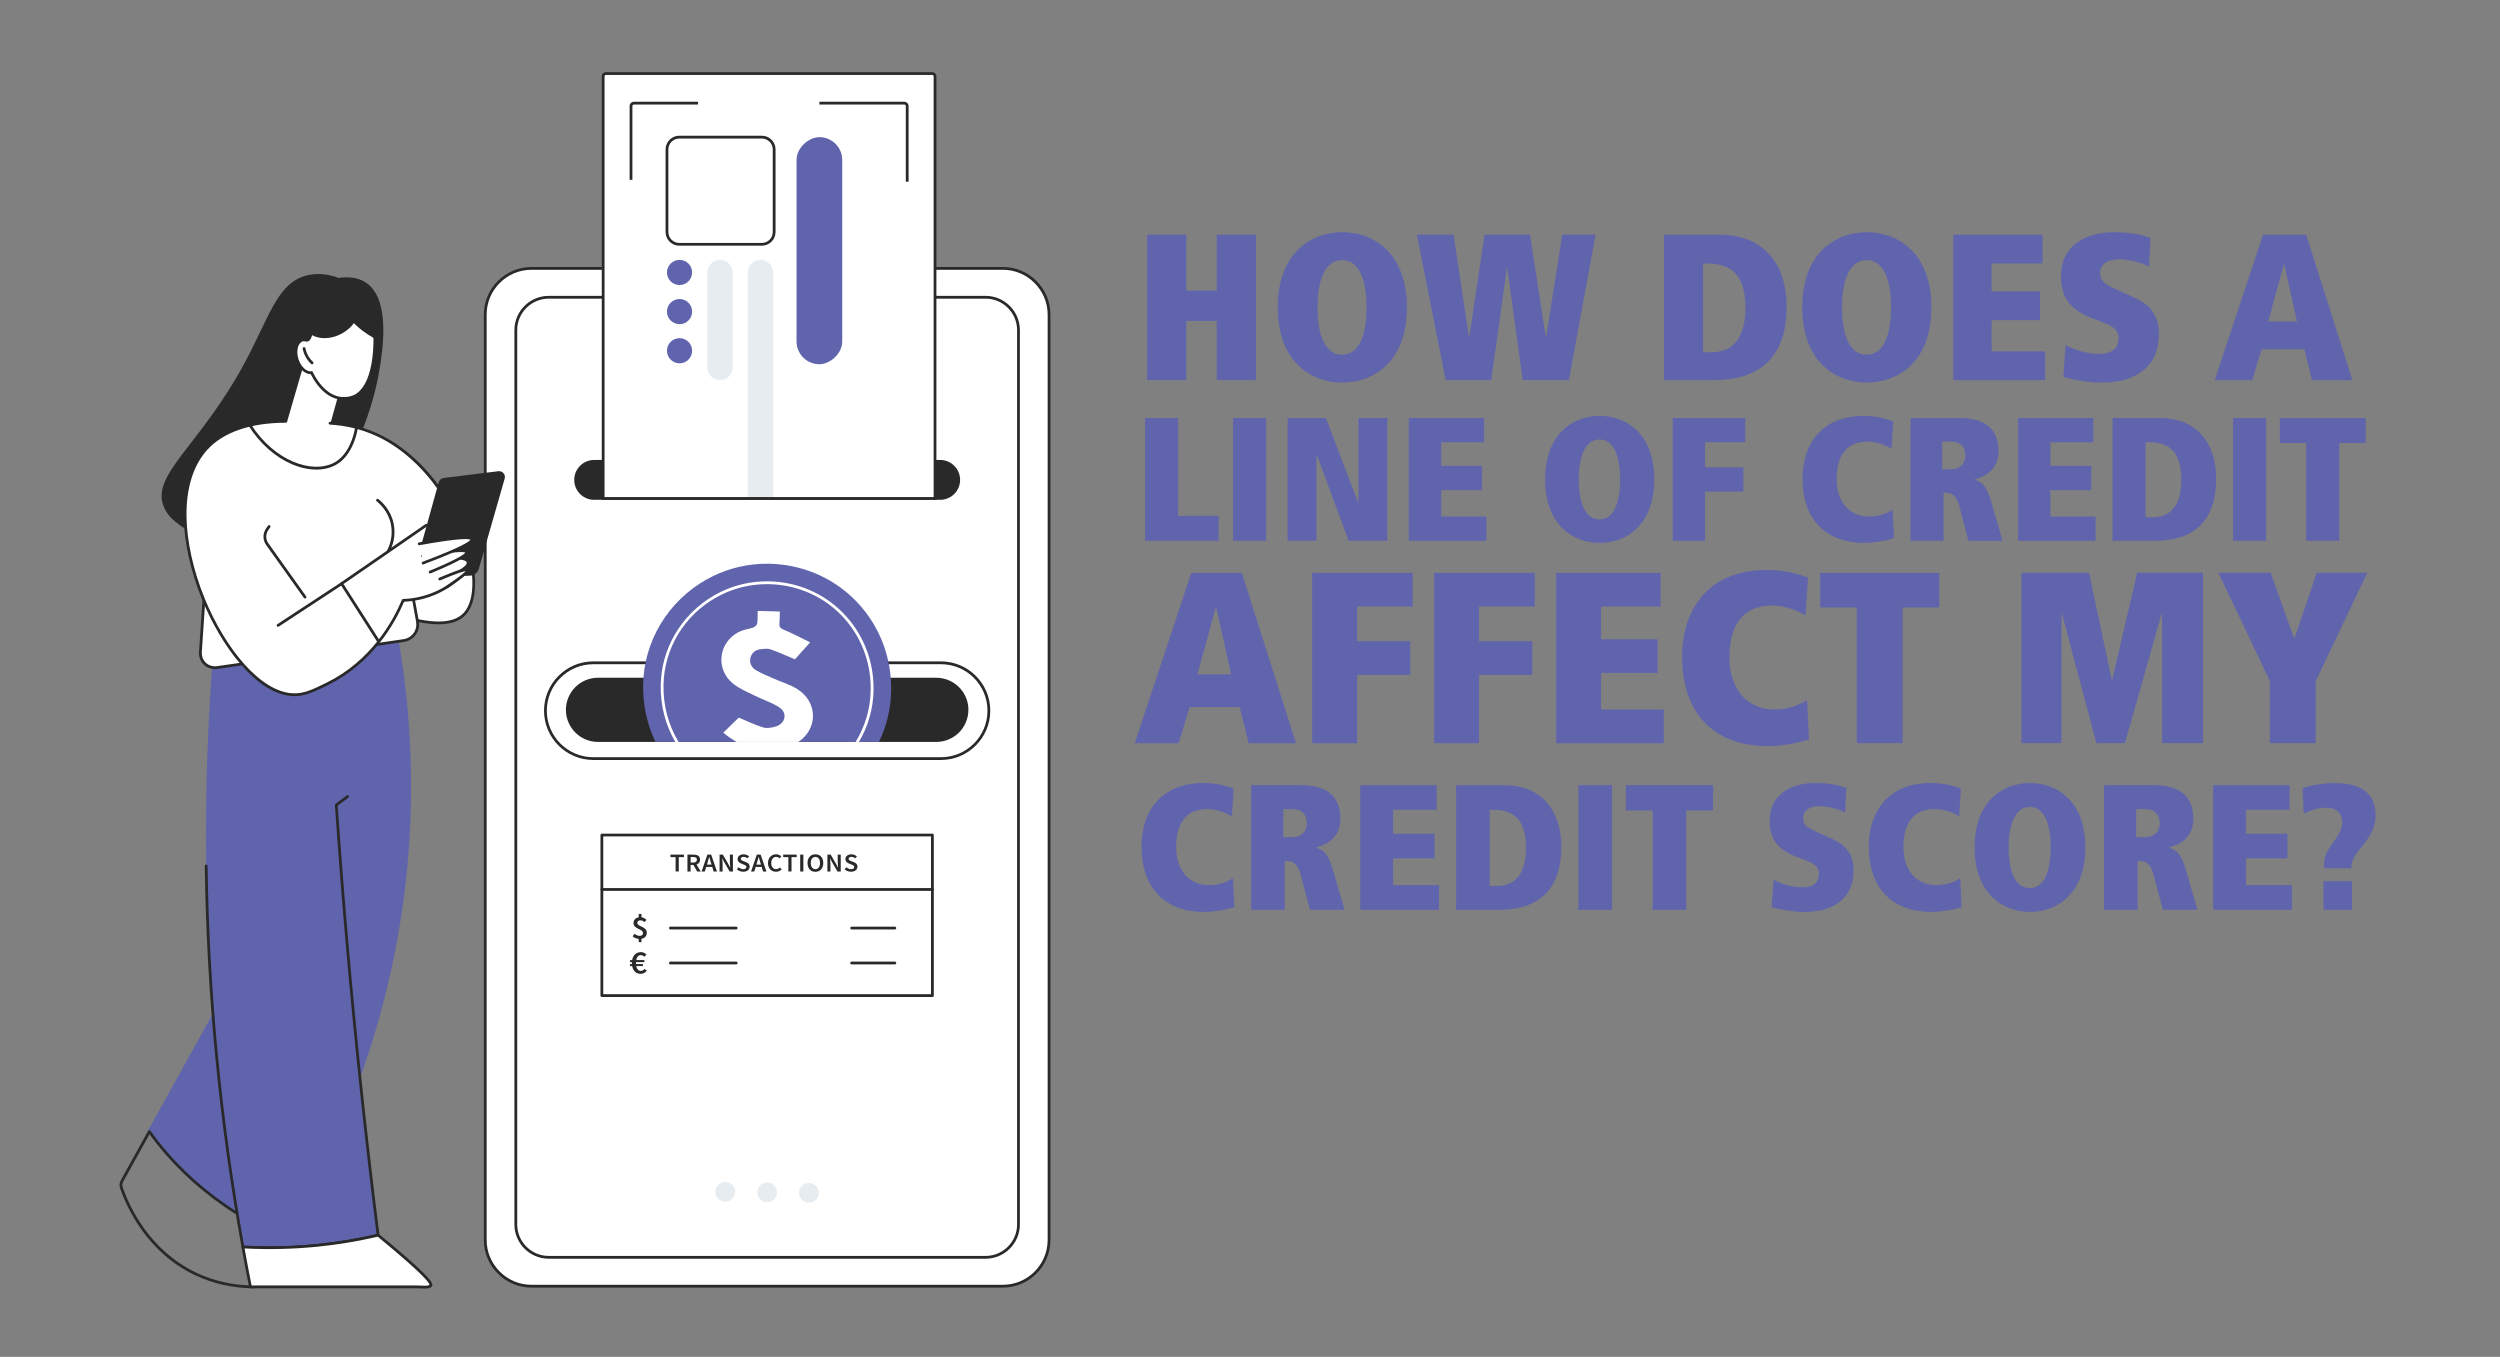 <svg id="LOC-Credit" xmlns="http://www.w3.org/2000/svg" width="737" height="400" viewBox="0 0 737 400"><rect x="0" y="0" width="737" height="400" fill="#808080" stroke="none"/><path d="m358.69,94.61h-8.97v17.44h-11.55v-42.87h11.55v16.46h8.97v-16.46h11.55v42.87h-11.55v-17.44Z" style="fill:#6064ad; stroke-width:0px;"></path><path d="m395.72,68.45c9.34,0,19.04,6.26,19.04,22.17s-9.7,22.17-19.04,22.17-19.04-6.26-19.04-22.17,9.7-22.17,19.04-22.17Zm-.12,36.11h.06c4.85,0,7.19-5.47,7.19-13.94s-2.33-13.94-7.19-13.94-7.25,5.59-7.25,13.94,2.33,13.94,7.19,13.94Z" style="fill:#6064ad; stroke-width:0px;"></path><path d="m444.35,79.01h-.12l-4.61,33.04h-13.45l-8.48-42.87h10.81l4.54,30.09h.12l4.48-30.09h13.39l4.67,30.09h.12l4.73-30.09h9.83l-7.86,42.87h-13.63l-4.54-33.04Z" style="fill:#6064ad; stroke-width:0px;"></path><path d="m490.53,69.19h16.52c12.59,0,19.65,8.41,19.65,21.19,0,14.86-7.86,21.68-21.43,21.68h-14.74v-42.87Zm11.55,34.64h2.52c6.63,0,9.95-4.73,9.95-13.02,0-10.99-5.28-13.14-11.55-13.14h-.92v26.16Z" style="fill:#6064ad; stroke-width:0px;"></path><path d="m550.34,68.45c9.34,0,19.04,6.26,19.04,22.17s-9.7,22.17-19.04,22.17-19.04-6.26-19.04-22.17,9.7-22.17,19.04-22.17Zm-.12,36.11h.06c4.85,0,7.19-5.47,7.19-13.94s-2.33-13.94-7.19-13.94-7.25,5.59-7.25,13.94,2.33,13.94,7.19,13.94Z" style="fill:#6064ad; stroke-width:0px;"></path><path d="m575.83,69.19h26.29v8.48h-14.99v8.23h14.25v8.48h-14.25v9.21h15.78v8.48h-27.08v-42.87Z" style="fill:#6064ad; stroke-width:0px;"></path><path d="m608.93,101.74c1.41.8,5.59,2.58,9.7,2.58,4.36,0,5.9-1.9,5.9-4.61s-1.9-3.62-5.22-4.91l-2.52-.98c-7.06-2.76-9.21-6.57-9.21-12.65,0-8.11,6.51-12.71,15.6-12.71,3.25,0,7.31.31,10.81,1.72l-.49,8.41c-2.03-1.04-5.53-2.15-8.84-2.15s-5.53,1.41-5.53,4.05c0,2.21,1.11,3.19,4.91,4.91l5.16,2.33c3.87,1.78,7.25,4.48,7.25,10.87,0,9.4-6.76,14.19-16.77,14.19-5.16,0-9.27-1.11-11.42-1.66l.68-9.4Z" style="fill:#6064ad; stroke-width:0px;"></path><path d="m679.3,102.97h-12.59l-2.76,9.09h-11.05l14.25-42.87h12.71l13.63,42.87h-11.91l-2.27-9.09Zm-5.9-25.06h-.12l-4.61,16.83h8.47l-3.75-16.83Z" style="fill:#6064ad; stroke-width:0px;"></path><path d="m337.57,123.23h9.75v28.84h11.93v7.36h-21.68v-36.2Z" style="fill:#6064ad; stroke-width:0px;"></path><path d="m363.5,123.23h9.75v36.2h-9.75v-36.2Z" style="fill:#6064ad; stroke-width:0px;"></path><path d="m388.3,134.33h-.21v25.1h-8.51v-36.2h11.31l9.49,24.95h.1v-24.95h8.5v36.2h-11.41l-9.28-25.1Z" style="fill:#6064ad; stroke-width:0px;"></path><path d="m415.32,123.23h22.2v7.16h-12.66v6.95h12.03v7.16h-12.03v7.78h13.33v7.16h-22.87v-36.2Z" style="fill:#6064ad; stroke-width:0px;"></path><path d="m471.59,122.61c7.88,0,16.08,5.29,16.08,18.72s-8.19,18.72-16.08,18.72-16.08-5.29-16.08-18.72,8.19-18.72,16.08-18.72Zm-.1,30.5h.05c4.1,0,6.07-4.62,6.07-11.77s-1.97-11.77-6.07-11.77-6.12,4.72-6.12,11.77,1.97,11.77,6.07,11.77Z" style="fill:#6064ad; stroke-width:0px;"></path><path d="m493.11,123.23h21.37v7.16h-11.83v7.37h11.31v7.16h-11.31v14.52h-9.54v-36.2Z" style="fill:#6064ad; stroke-width:0px;"></path><path d="m558.36,158.65c-3.06.93-6.17,1.4-8.92,1.4-10.53,0-18.05-6.28-18.05-18.98,0-10.68,6.12-18.46,18-18.46,4.72,0,7.88,1.3,8.76,1.66l-.52,7.99c-1.14-.67-3.99-2.07-7.05-2.07-6.22,0-9.13,4.05-9.13,11.1,0,6.22,3.42,11,9.54,11,3.47,0,6.02-1.4,6.95-2.02l.41,8.4Z" style="fill:#6064ad; stroke-width:0px;"></path><path d="m577.6,149.16c-.93-3.48-2.54-3.89-4.1-3.89h-.52v14.16h-9.75v-36.2h14.47c7.31,0,11.46,3.06,11.46,9.75,0,5.34-3.79,7.52-6.95,8.3v.16c2.07.67,3.42,1.66,4.88,6.69l3.27,11.31h-10.06l-2.7-10.27Zm-2.18-10.84c2.07,0,3.99-1.56,3.99-3.89,0-2.49-1.3-4.25-4.15-4.25h-2.7v8.14h2.85Z" style="fill:#6064ad; stroke-width:0px;"></path><path d="m594.92,123.23h22.2v7.16h-12.66v6.95h12.03v7.16h-12.03v7.78h13.33v7.16h-22.87v-36.2Z" style="fill:#6064ad; stroke-width:0px;"></path><path d="m622.77,123.23h13.95c10.63,0,16.6,7.11,16.6,17.89,0,12.55-6.64,18.31-18.1,18.31h-12.45v-36.2Zm9.75,29.25h2.13c5.6,0,8.4-3.99,8.4-11,0-9.28-4.46-11.1-9.75-11.1h-.78v22.09Z" style="fill:#6064ad; stroke-width:0px;"></path><path d="m658.3,123.23h9.75v36.2h-9.75v-36.2Z" style="fill:#6064ad; stroke-width:0px;"></path><path d="m679.87,130.59h-7.78v-7.36h25.31v7.36h-7.78v28.84h-9.75v-28.84Z" style="fill:#6064ad; stroke-width:0px;"></path><path d="m365.45,208.44h-14.75l-3.24,10.65h-12.95l16.69-50.21h14.89l15.97,50.21h-13.95l-2.66-10.65Zm-6.91-29.35h-.14l-5.4,19.71h9.93l-4.39-19.71Z" style="fill:#6064ad; stroke-width:0px;"></path><path d="m386.82,168.88h29.64v9.93h-16.4v10.21h15.68v9.93h-15.68v20.14h-13.24v-50.21Z" style="fill:#6064ad; stroke-width:0px;"></path><path d="m422.79,168.88h29.64v9.93h-16.4v10.21h15.68v9.93h-15.68v20.14h-13.24v-50.21Z" style="fill:#6064ad; stroke-width:0px;"></path><path d="m458.75,168.88h30.79v9.93h-17.55v9.64h16.69v9.93h-16.69v10.79h18.49v9.93h-31.72v-50.21Z" style="fill:#6064ad; stroke-width:0px;"></path><path d="m533.28,218.01c-4.24,1.29-8.56,1.94-12.37,1.94-14.6,0-25.03-8.7-25.03-26.33,0-14.82,8.49-25.61,24.96-25.61,6.55,0,10.93,1.8,12.16,2.3l-.72,11.08c-1.58-.94-5.54-2.88-9.78-2.88-8.63,0-12.66,5.61-12.66,15.39,0,8.63,4.75,15.25,13.24,15.25,4.82,0,8.34-1.94,9.64-2.8l.58,11.65Z" style="fill:#6064ad; stroke-width:0px;"></path><path d="m547.38,179.09h-10.79v-10.21h35.1v10.21h-10.79v39.99h-13.52v-39.99Z" style="fill:#6064ad; stroke-width:0px;"></path><path d="m607.88,180.96h-.14v38.12h-11.8v-50.21h19.92l6.69,31.51h.14l7.34-31.51h19.42v50.21h-12.08v-38.12h-.14l-10.79,38.12h-8.42l-10.14-38.12Z" style="fill:#6064ad; stroke-width:0px;"></path><path d="m669.17,200.81l-15.18-31.94h15.39l6.91,19.28h.14l6.54-19.28h14.89l-15.18,31.94v18.27h-13.52v-18.27Z" style="fill:#6064ad; stroke-width:0px;"></path><path d="m363.89,267.42c-3.11.95-6.26,1.42-9.05,1.42-10.69,0-18.32-6.37-18.32-19.27,0-10.84,6.21-18.74,18.27-18.74,4.79,0,8,1.32,8.9,1.68l-.53,8.11c-1.16-.68-4.05-2.11-7.16-2.11-6.32,0-9.27,4.11-9.27,11.27,0,6.32,3.47,11.16,9.69,11.16,3.53,0,6.11-1.42,7.05-2.05l.42,8.53Z" style="fill:#6064ad; stroke-width:0px;"></path><path d="m383.42,257.79c-.95-3.53-2.58-3.95-4.16-3.95h-.53v14.37h-9.9v-36.75h14.69c7.42,0,11.63,3.11,11.63,9.9,0,5.42-3.84,7.63-7.05,8.42v.16c2.11.68,3.47,1.68,4.95,6.79l3.32,11.48h-10.21l-2.74-10.42Zm-2.21-11c2.11,0,4.05-1.58,4.05-3.95,0-2.53-1.32-4.32-4.21-4.32h-2.74v8.26h2.9Z" style="fill:#6064ad; stroke-width:0px;"></path><path d="m401,231.47h22.53v7.26h-12.84v7.05h12.21v7.26h-12.21v7.9h13.53v7.26h-23.22v-36.75Z" style="fill:#6064ad; stroke-width:0px;"></path><path d="m429.26,231.47h14.16c10.79,0,16.85,7.21,16.85,18.16,0,12.74-6.74,18.58-18.37,18.58h-12.63v-36.75Zm9.9,29.69h2.16c5.69,0,8.53-4.05,8.53-11.16,0-9.42-4.53-11.27-9.9-11.27h-.79v22.43Z" style="fill:#6064ad; stroke-width:0px;"></path><path d="m465.32,231.47h9.9v36.75h-9.9v-36.75Z" style="fill:#6064ad; stroke-width:0px;"></path><path d="m487.21,238.94h-7.9v-7.48h25.69v7.48h-7.9v29.27h-9.9v-29.27Z" style="fill:#6064ad; stroke-width:0px;"></path><path d="m522.85,259.37c1.21.68,4.79,2.21,8.32,2.21,3.74,0,5.05-1.63,5.05-3.95s-1.63-3.11-4.47-4.21l-2.16-.84c-6.05-2.37-7.9-5.63-7.9-10.84,0-6.95,5.58-10.9,13.37-10.9,2.79,0,6.26.26,9.27,1.47l-.42,7.21c-1.74-.9-4.74-1.84-7.58-1.84s-4.74,1.21-4.74,3.47c0,1.9.95,2.74,4.21,4.21l4.42,2c3.32,1.53,6.21,3.84,6.21,9.32,0,8.05-5.79,12.16-14.37,12.16-4.42,0-7.95-.95-9.79-1.42l.58-8.05Z" style="fill:#6064ad; stroke-width:0px;"></path><path d="m578.28,267.42c-3.11.95-6.26,1.42-9.05,1.42-10.69,0-18.32-6.37-18.32-19.27,0-10.84,6.21-18.74,18.27-18.74,4.79,0,8,1.32,8.9,1.68l-.53,8.11c-1.16-.68-4.05-2.11-7.16-2.11-6.32,0-9.26,4.11-9.26,11.27,0,6.32,3.47,11.16,9.69,11.16,3.53,0,6.11-1.42,7.05-2.05l.42,8.53Z" style="fill:#6064ad; stroke-width:0px;"></path><path d="m598.43,230.84c8,0,16.32,5.37,16.32,19s-8.32,19-16.32,19-16.32-5.37-16.32-19,8.32-19,16.32-19Zm-.11,30.95h.05c4.16,0,6.16-4.68,6.16-11.95s-2-11.95-6.16-11.95-6.21,4.79-6.21,11.95,2,11.95,6.16,11.95Z" style="fill:#6064ad; stroke-width:0px;"></path><path d="m634.86,257.79c-.95-3.53-2.58-3.95-4.16-3.95h-.53v14.37h-9.9v-36.75h14.69c7.42,0,11.63,3.11,11.63,9.9,0,5.42-3.84,7.63-7.05,8.42v.16c2.11.68,3.47,1.68,4.95,6.79l3.32,11.48h-10.21l-2.74-10.42Zm-2.21-11c2.11,0,4.05-1.58,4.05-3.95,0-2.53-1.32-4.32-4.21-4.32h-2.74v8.26h2.9Z" style="fill:#6064ad; stroke-width:0px;"></path><path d="m652.44,231.47h22.53v7.26h-12.84v7.05h12.21v7.26h-12.21v7.9h13.53v7.26h-23.22v-36.75Z" style="fill:#6064ad; stroke-width:0px;"></path><path d="m685.12,255.95v-1c0-5.53,5.32-7.69,5.32-12.58,0-2.79-1.84-4.26-4.53-4.26-3.05,0-5.26,1.05-6.79,1.74l-.32-7.47c1.63-.79,6.05-1.53,9.53-1.53,6.79,0,12,2.32,12,9.53s-7.11,10.69-7.11,14.79v.79h-8.11Zm-.16,3.84h8.42v8.42h-8.42v-8.42Z" style="fill:#6064ad; stroke-width:0px;"></path><rect x="143.05" y="79.12" width="166.21" height="300.06" rx="13.63" ry="13.63" style="fill:#fff; stroke-width:0px;"></rect><path d="m295.63,379.59h-138.95c-7.74,0-14.04-6.3-14.04-14.04V92.75c0-7.74,6.3-14.04,14.04-14.04h138.95c7.74,0,14.04,6.3,14.04,14.04v272.79c0,7.74-6.3,14.04-14.04,14.04ZM156.68,79.53c-7.29,0-13.22,5.93-13.22,13.22v272.79c0,7.29,5.93,13.22,13.22,13.22h138.95c7.29,0,13.22-5.93,13.22-13.22V92.75c0-7.29-5.93-13.22-13.22-13.22h-138.95Z" style="fill:#292929; stroke-width:0px;"></path><path d="m290.55,371.07h-128.79c-5.57,0-10.11-4.53-10.11-10.11V97.33c0-5.57,4.53-10.11,10.11-10.11h128.79c5.57,0,10.11,4.53,10.11,10.11v263.63c0,5.57-4.53,10.11-10.11,10.11ZM161.76,88.04c-5.12,0-9.29,4.17-9.29,9.29v263.63c0,5.12,4.17,9.29,9.29,9.29h128.79c5.12,0,9.29-4.17,9.29-9.29V97.33c0-5.12-4.17-9.29-9.29-9.29h-128.79Z" style="fill:#292929; stroke-width:0px;"></path><rect x="205.57" y="97.35" width="37.3" height=".82" style="fill:#292929; stroke-width:0px;"></rect><path d="m277.16,146.94h-102c-3.02,0-5.47-2.45-5.47-5.47h0c0-3.02,2.45-5.47,5.47-5.47h102c3.02,0,5.47,2.45,5.47,5.47h0c0,3.02-2.45,5.47-5.47,5.47Z" style="fill:#292929; stroke-width:0px;"></path><path d="m277.16,147.35h-102c-3.24,0-5.88-2.64-5.88-5.88s2.64-5.88,5.88-5.88h102c3.24,0,5.88,2.64,5.88,5.88s-2.64,5.88-5.88,5.88Zm-102-10.93c-2.79,0-5.06,2.27-5.06,5.06s2.27,5.06,5.06,5.06h102c2.79,0,5.06-2.27,5.06-5.06s-2.27-5.06-5.06-5.06h-102Z" style="fill:#292929; stroke-width:0px;"></path><path d="m275.65,146.94h-97.84V22.49c0-.44.36-.79.79-.79h96.24c.44,0,.8.36.8.79v124.44Z" style="fill:#fff; stroke-width:0px;"></path><path d="m267.85,53.58h-.82v-22.31c0-.25-.2-.45-.45-.45h-25.02v-.82h25.02c.7,0,1.27.57,1.27,1.27v22.31Z" style="fill:#292929; stroke-width:0px;"></path><path d="m186.43,53.02h-.82v-21.75c0-.7.57-1.27,1.27-1.27h18.91v.82h-18.91c-.25,0-.45.2-.45.45v21.75Z" style="fill:#292929; stroke-width:0px;"></path><rect x="196.62" y="40.43" width="31.59" height="31.59" rx="3.63" ry="3.63" transform="translate(268.65 -156.19) rotate(90)" style="fill:#fff; stroke-width:0px;"></rect><path d="m224.59,72.43h-24.34c-2.23,0-4.04-1.81-4.04-4.04v-24.34c0-2.23,1.81-4.04,4.04-4.04h24.34c2.23,0,4.04,1.81,4.04,4.04v24.34c0,2.23-1.81,4.04-4.04,4.04Zm-24.34-31.59c-1.78,0-3.22,1.44-3.22,3.22v24.34c0,1.78,1.44,3.22,3.22,3.22h24.34c1.78,0,3.22-1.44,3.22-3.22v-24.34c0-1.78-1.44-3.22-3.22-3.22h-24.34Z" style="fill:#292929; stroke-width:0px;"></path><rect x="208.08" y="67.17" width="66.95" height="13.47" rx="6.73" ry="6.73" transform="translate(315.46 -167.65) rotate(90)" style="fill:#6064ad; stroke-width:0px;"></rect><path d="m227.95,146.94h-7.52v-66.57c0-2.08,1.68-3.76,3.76-3.76,1.04,0,1.98.42,2.66,1.1.68.68,1.1,1.62,1.1,2.66v66.57Z" style="fill:#e7ecf1; stroke-width:0px;"></path><path d="m208.5,108.3v-27.93c0-2.08,1.68-3.76,3.76-3.76h0c2.08,0,3.76,1.68,3.76,3.76v27.93c0,2.08-1.68,3.76-3.76,3.76h0c-2.08,0-3.76-1.68-3.76-3.76Z" style="fill:#e7ecf1; stroke-width:0px;"></path><circle cx="200.33" cy="80.32" r="3.71" style="fill:#6064ad; stroke-width:0px;"></circle><circle cx="200.33" cy="91.86" r="3.71" style="fill:#6064ad; stroke-width:0px;"></circle><circle cx="200.33" cy="103.4" r="3.71" style="fill:#6064ad; stroke-width:0px;"></circle><path d="m276.06,147.35h-98.66V22.49c0-.66.54-1.2,1.2-1.2h96.24c.67,0,1.21.54,1.21,1.2v124.85Zm-97.84-.82h97.02V22.49c0-.21-.17-.39-.39-.39h-96.24c-.21,0-.39.18-.39.39v124.03Z" style="fill:#292929; stroke-width:0px;"></path><path d="m199.17,252.68h-1.52v-.74h3.97v.74h-1.52v4.23h-.93v-4.23Z" style="fill:#292929; stroke-width:0px;"></path><path d="m202.66,251.94h1.77c1.09,0,1.94.37,1.94,1.48s-.84,1.56-1.94,1.56h-.84v1.95h-.93v-4.98Zm1.68,2.33c.72,0,1.11-.28,1.11-.85s-.39-.77-1.11-.77h-.74v1.62h.74Zm-.08.47l.68-.53,1.64,2.71h-1.05l-1.27-2.18Z" style="fill:#292929; stroke-width:0px;"></path><path d="m208.56,251.94h1.09l1.71,4.98h-.99l-.8-2.65c-.17-.53-.32-1.09-.48-1.64h-.03c-.14.55-.3,1.11-.47,1.64l-.81,2.65h-.95l1.71-4.98Zm-.7,2.94h2.48v.69h-2.48v-.69Z" style="fill:#292929; stroke-width:0px;"></path><path d="m212.13,251.94h.96l1.63,2.8.54,1.06h.03c-.04-.51-.12-1.14-.12-1.7v-2.16h.89v4.98h-.96l-1.63-2.8-.54-1.06h-.03c.05.53.12,1.13.12,1.68v2.18h-.89v-4.98Z" style="fill:#292929; stroke-width:0px;"></path><path d="m217.21,256.28l.54-.61c.38.34.88.57,1.37.57.59,0,.92-.25.92-.64,0-.41-.34-.54-.82-.73l-.72-.3c-.52-.2-1.06-.59-1.06-1.32,0-.79.74-1.4,1.77-1.4.61,0,1.21.24,1.62.63l-.48.56c-.33-.27-.69-.43-1.14-.43-.5,0-.82.22-.82.58,0,.39.4.54.84.7l.71.28c.63.25,1.06.62,1.06,1.34,0,.81-.71,1.48-1.89,1.48-.71,0-1.4-.26-1.89-.73Z" style="fill:#292929; stroke-width:0px;"></path><path d="m223.14,251.94h1.09l1.71,4.98h-.99l-.8-2.65c-.17-.53-.32-1.09-.48-1.64h-.03c-.14.55-.3,1.11-.47,1.64l-.81,2.65h-.95l1.71-4.98Zm-.7,2.94h2.48v.69h-2.48v-.69Z" style="fill:#292929; stroke-width:0px;"></path><path d="m226.4,254.44c0-1.63,1.08-2.6,2.41-2.6.66,0,1.18.3,1.52.63l-.5.57c-.27-.26-.59-.43-1-.43-.86,0-1.47.68-1.47,1.8s.57,1.82,1.45,1.82c.47,0,.83-.2,1.12-.51l.5.55c-.43.47-.97.72-1.66.72-1.32,0-2.37-.92-2.37-2.56Z" style="fill:#292929; stroke-width:0px;"></path><path d="m232.41,252.68h-1.52v-.74h3.97v.74h-1.52v4.23h-.93v-4.23Z" style="fill:#292929; stroke-width:0px;"></path><path d="m235.9,251.94h.93v4.98h-.93v-4.98Z" style="fill:#292929; stroke-width:0px;"></path><path d="m238.06,254.41c0-1.61.95-2.56,2.32-2.56s2.32.95,2.32,2.56-.95,2.6-2.32,2.6-2.32-.99-2.32-2.6Zm3.68,0c0-1.12-.53-1.79-1.36-1.79s-1.36.68-1.36,1.79.53,1.83,1.36,1.83,1.36-.72,1.36-1.83Z" style="fill:#292929; stroke-width:0px;"></path><path d="m243.92,251.94h.96l1.63,2.8.54,1.06h.03c-.05-.51-.12-1.14-.12-1.7v-2.16h.89v4.98h-.96l-1.63-2.8-.54-1.06h-.03c.05.53.12,1.13.12,1.68v2.18h-.89v-4.98Z" style="fill:#292929; stroke-width:0px;"></path><path d="m248.99,256.28l.54-.61c.38.34.88.57,1.37.57.59,0,.92-.25.92-.64,0-.41-.34-.54-.82-.73l-.72-.3c-.52-.2-1.06-.59-1.06-1.32,0-.79.74-1.4,1.77-1.4.61,0,1.21.24,1.62.63l-.48.56c-.33-.27-.69-.43-1.14-.43-.5,0-.82.22-.82.58,0,.39.4.54.84.7l.71.28c.63.25,1.06.62,1.06,1.34,0,.81-.71,1.48-1.89,1.48-.71,0-1.4-.26-1.9-.73Z" style="fill:#292929; stroke-width:0px;"></path><path d="m186.51,276.04l.53-.76c.48.37.97.61,1.52.61.67,0,.99-.31.99-.83,0-1.28-2.79-1.11-2.79-2.93,0-1.05.79-1.74,1.98-1.74.85,0,1.39.33,1.84.79l-.61.65c-.38-.33-.69-.52-1.18-.52-.56,0-.9.28-.9.78,0,1.17,2.79.93,2.79,2.9,0,1.08-.78,1.82-2.13,1.82-.69,0-1.52-.3-2.05-.76Zm1.78-6.61h.81v1.33h-.81v-1.33Zm0,6.93h.81v1.39h-.81v-1.39Z" style="fill:#292929; stroke-width:0px;"></path><path d="m185.71,283.08l.74-.05h3.51v.6h-4.25v-.55Zm0,1.17l.73-.05h3.1v.6h-3.84v-.55Zm.57-.34c0-2.02,1.1-3.23,2.7-3.23.62,0,1.2.3,1.6.76l-.67.61c-.27-.29-.58-.49-.97-.49-.94,0-1.46.88-1.46,2.32s.53,2.34,1.44,2.34c.45,0,.78-.21,1.08-.61l.67.58c-.48.58-1.07.9-1.82.9-1.49,0-2.57-1.15-2.57-3.19Z" style="fill:#292929; stroke-width:0px;"></path><path d="m274.87,293.91h-97.44c-.23,0-.41-.18-.41-.41v-47.33c0-.23.18-.41.41-.41h97.44c.23,0,.41.18.41.41v47.33c0,.23-.18.41-.41.41Zm-97.03-.82h96.62v-46.51h-96.62v46.51Z" style="fill:#292929; stroke-width:0px;"></path><path d="m274.87,262.63h-97.44c-.23,0-.41-.18-.41-.41s.18-.41.41-.41h97.44c.23,0,.41.18.41.41s-.18.41-.41.41Z" style="fill:#292929; stroke-width:0px;"></path><path d="m217.02,274h-19.39c-.23,0-.41-.18-.41-.41s.18-.41.41-.41h19.39c.23,0,.41.18.41.41s-.18.41-.41.41Z" style="fill:#292929; stroke-width:0px;"></path><path d="m217.02,284.3h-19.39c-.23,0-.41-.18-.41-.41s.18-.41.41-.41h19.39c.23,0,.41.18.41.41s-.18.41-.41.41Z" style="fill:#292929; stroke-width:0px;"></path><path d="m263.8,284.3h-12.73c-.23,0-.41-.18-.41-.41s.18-.41.41-.41h12.73c.23,0,.41.18.41.41s-.18.41-.41.41Z" style="fill:#292929; stroke-width:0px;"></path><path d="m263.8,274h-12.73c-.23,0-.41-.18-.41-.41s.18-.41.41-.41h12.73c.23,0,.41.18.41.41s-.18.41-.41.41Z" style="fill:#292929; stroke-width:0px;"></path><path d="m277.4,224.04h-102.49c-8.01,0-14.53-6.52-14.53-14.53s6.52-14.53,14.53-14.53h102.49c8.01,0,14.53,6.52,14.53,14.53s-6.52,14.53-14.53,14.53Zm0-28.23h-102.49c-7.56,0-13.71,6.15-13.71,13.71s6.15,13.71,13.71,13.71h102.49c7.56,0,13.71-6.15,13.71-13.71s-6.15-13.71-13.71-13.71Z" style="fill:#292929; stroke-width:0px;"></path><path d="m285.48,209.26c0,5.23-4.24,9.46-9.46,9.46h-99.73c-5.23,0-9.46-4.24-9.46-9.46,0-2.61,1.06-4.98,2.77-6.69,1.45-1.45,3.37-2.43,5.51-2.69.39-.06.78-.08,1.18-.08h99.73c.4,0,.78.02,1.17.08,4.68.57,8.3,4.55,8.3,9.38Z" style="fill:#292929; stroke-width:0px;"></path><path d="m262.59,199.8c-1.57-18.75-16.74-33.27-35.91-33.61-.11,0-.22,0-.34,0-5.75-.05-11.23,1.26-16.11,3.63-11.39,5.52-19.56,16.78-20.54,29.99-.05.65-.08,1.31-.09,1.97-.12,6.11,1.2,11.87,3.64,16.95h65.87c2.23-4.57,3.51-9.67,3.6-15.06.02-1.31-.02-2.6-.13-3.87Z" style="fill:#6064ad; stroke-width:0px;"></path><path d="m257.38,199.8c-.69-7.12-3.68-13.72-8.62-18.85-5.79-6.03-13.66-9.43-22.16-9.57h-.29c-4.82-.04-9.48,1-13.83,3.11-5.12,2.48-9.48,6.31-12.61,11.06-2.83,4.29-4.53,9.19-4.98,14.26-.06.7-.1,1.41-.11,2.11-.12,6.18,1.46,11.93,4.3,16.81h.97c-2.94-4.85-4.56-10.6-4.45-16.79.01-.72.05-1.43.11-2.13.95-10.55,7.36-19.84,17.12-24.57,4.16-2.01,8.6-3.03,13.2-3.03h.54c15.91.28,28.44,12.12,29.96,27.6.12,1.22.17,2.46.15,3.72-.09,5.49-1.69,10.71-4.45,15.2h.97c2.68-4.51,4.22-9.72,4.32-15.19.02-1.26-.03-2.51-.15-3.74Z" style="fill:#fff; stroke-width:0px;"></path><path d="m235.35,218.73h-18.18c-.74-.38-1.44-.92-2.15-1.36-.66-.41-1.23-.94-1.79-1.39,1.65-1.61,3.24-3.15,4.56-4.43,2.49,1.03,4.79,2.18,7.21,2.9,1.13.33,2.58.09,3.76-.3,2.87-.94,3.45-4.01.94-5.64-2.17-1.41-4.73-2.2-7.07-3.37-2.24-1.12-4.64-2.08-6.55-3.63-.64-.52-1.19-1.09-1.64-1.7-3.45-4.61-1.76-11.34,3.98-13.79,1.16-.5,2.49-.6,3.68-1.04.47-.17,1.05-.73,1.12-1.19.19-1.14.11-2.33.15-3.69,2.24.06,4.25.11,6.52.17-.03,1.19,0,2.35-.11,3.49-.1,1.06.26,1.47,1.3,1.9,2.56,1.04,5,2.37,7.75,3.7-1.77,1.98-3.21,3.58-4.48,5-2.47-1.03-4.78-2.08-7.16-2.93-.84-.3-1.88-.16-2.81-.06-1.58.16-2.77.96-3.16,2.57-.38,1.63.41,2.92,1.74,3.69,1.44.84,3,1.49,4.54,2.17.14.06.28.12.42.19,2.39,1.06,4.99,1.79,7.16,3.17,6.11,3.89,6.03,11.7.27,15.56Z" style="fill:#fff; stroke-width:0px;"></path><circle cx="213.84" cy="351.37" r="2.91" transform="translate(-177.27 478.76) rotate(-76.72)" style="fill:#e7ecf1; stroke-width:0px;"></circle><circle cx="226.15" cy="351.51" r="2.91" transform="translate(-117.3 113.3) rotate(-22.5)" style="fill:#e7ecf1; stroke-width:0px;"></circle><circle cx="238.47" cy="351.65" r="2.91" style="fill:#e7ecf1; stroke-width:0px;"></circle><path d="m99.84,81.93c2.29-.33,5.35-.35,7.94,1.32,7.4,4.79,5.06,19.63,4.16,25.35-.68,4.35-6.43,37.88-32.15,47.47-2.6.97-17.33,6.04-26.99-1.4-1.45-1.11-3.31-2.55-4.41-5.03-4.28-9.67,10.61-18.01,24.05-43.26,7.07-13.28,9.41-23.1,18.13-25.22,3.61-.87,6.96-.08,9.27.76Z" style="fill:#292929; stroke-width:0px;"></path><polygon points="83.47 125.26 84.06 125.26 89.39 106.46 101.97 110.03 97.65 125.26 99.7 125.26 118.29 135.55 100.51 152.58 72.89 139.33 83.47 125.26" style="fill:#fff; stroke-width:0px;"></polygon><path d="m84.24,124.2c1.72-5.91,3.44-11.83,5.15-17.74l12.58,3.57c-1.37,4.91-2.74,9.83-4.11,14.74,6.81,3.59,13.62,7.19,20.43,10.78l-17.78,17.02-27.62-13.24c3.78-5.04,7.57-10.09,11.35-15.13Z" style="fill:#fff; stroke-width:0px;"></path><path d="m100.51,152.99c-.06,0-.12-.01-.18-.04l-27.62-13.24c-.11-.05-.19-.15-.22-.27-.03-.12,0-.25.07-.34l11.3-15.07,5.13-17.67c.06-.22.29-.34.51-.28l12.58,3.57c.22.06.34.29.28.5l-4.02,14.43,20.14,10.63c.12.06.2.18.21.31.02.13-.03.26-.12.35l-17.78,17.02c-.08.07-.18.11-.28.11Zm-26.99-13.8l26.91,12.9,17.16-16.43-19.93-10.52c-.17-.09-.26-.29-.2-.47l4-14.35-11.79-3.34-5.04,17.35s-.04.09-.07.13l-11.05,14.73Zm10.72-14.98h0,0Z" style="fill:#292929; stroke-width:0px;"></path><path d="m97.29,124.77c2.93.18,7.93.78,13.43,3.22,23.3,10.33,34.68,44.44,26.1,53.15-2.21,2.24-7.1,4.19-19.67.19l-19.86-56.56Z" style="fill:#fff; stroke-width:0px;"></path><path d="m129.27,184.04c-3.3,0-7.39-.77-12.25-2.32-.22-.07-.33-.3-.27-.52.07-.22.3-.33.52-.27,9.68,3.09,16.16,3.06,19.26-.09,2.64-2.68,3.41-8.15,2.11-15-2.58-13.59-13.06-30.83-28.09-37.49-4.12-1.83-8.59-2.9-13.29-3.18-.23-.01-.4-.21-.38-.43.01-.23.21-.4.43-.38,4.79.29,9.36,1.38,13.57,3.25,7.23,3.2,13.87,8.94,19.2,16.57,4.61,6.6,8.02,14.44,9.36,21.52,1.35,7.11.5,12.85-2.33,15.73-1.71,1.74-4.34,2.61-7.84,2.61Z" style="fill:#292929; stroke-width:0px;"></path><path d="m122.13,168.08c-.31,1.13.56,2.23,1.73,2.19,4.92-.19,9.84-.38,14.77-.57,1.18-.05,2.19-.86,2.52-1.99l7.63-26.62c.34-1.18-.64-2.33-1.86-2.18l-16.14,2c-.69.09-1.26.58-1.45,1.25-2.4,8.64-4.8,17.29-7.19,25.93Z" style="fill:#292929; stroke-width:0px;"></path><rect x="126.98" y="171.26" width="7.78" height=".27" transform="translate(-47.52 50.23) rotate(-18.45)" style="fill:#6064ad; stroke-width:0px;"></rect><path d="m119.99,256.42c-4.65,47.61-21.96,84.74-36.45,108.79-5.31-2.31-11.31-5.41-17.39-9.58-10.92-7.48-18.09-15.61-22.68-22.03,11.95-21.57,23.9-43.13,35.86-64.7l-12.67-53.91,50.31-29.32c3.42,18.68,5.75,42.88,3.03,70.74Z" style="fill:#6064ad; stroke-width:0px;"></path><path d="m87.93,367.42s-.1,0-.15-.03c-1.48-.57-2.97-1.18-4.41-1.81-.21-.09-.3-.33-.21-.54.09-.21.33-.3.54-.21,1.43.62,2.9,1.23,4.38,1.79.21.08.32.32.24.53-.06.16-.22.26-.38.26Z" style="fill:#292929; stroke-width:0px;"></path><path d="m74.96,379.78h0c-6.16,0-12.01-1.29-17.39-3.82-14.28-6.73-20.25-20.14-22.16-25.6-.28-.8-.21-1.7.21-2.45l8.04-14.5c.07-.12.19-.2.34-.21.14,0,.27.06.36.17,6.01,8.41,13.6,15.78,22.58,21.93,5.34,3.65,11.17,6.87,17.33,9.55.11.05.19.14.23.25.04.11.02.23-.04.34-2.87,4.77-5.95,9.54-9.15,14.18-.08.11-.2.18-.34.18Zm-30.89-45.41l-7.72,13.93c-.3.55-.36,1.2-.15,1.79,1.87,5.36,7.74,18.54,21.73,25.13,5.2,2.45,10.86,3.71,16.82,3.74,3.06-4.44,6-9,8.76-13.56-6.05-2.66-11.78-5.83-17.03-9.43-8.86-6.07-16.4-13.33-22.4-21.6Z" style="fill:#292929; stroke-width:0px;"></path><path d="m111.47,364.15h0c-5.31,1.24-11.35,2.33-18.03,3-8.15.81-15.52.82-21.83.47-5.94-32.92-10.27-70.64-10.83-112.33-.3-22.42.52-43.53,2.08-63.18l39.53,18.54c-1.01,1.54-2.02,3.09-3.03,4.63.45,20.44,1.42,41.74,3.03,63.84,2.18,29.95,5.31,58.33,9.07,85.03Z" style="fill:#6064ad; stroke-width:0px;"></path><path d="m79.48,368.25c-2.64,0-5.27-.07-7.89-.22-.19-.01-.35-.15-.38-.34-6.69-37.08-10.33-74.89-10.84-112.4,0-.23.18-.41.4-.42.22,0,.41.18.42.4.5,37.35,4.12,75.02,10.76,111.95,7.12.38,14.33.22,21.44-.49,6.03-.6,12.08-1.61,17.98-2.99.22-.05.44.09.49.31.05.22-.09.44-.31.49-5.93,1.39-12.01,2.4-18.08,3-4.64.46-9.32.69-14,.69Z" style="fill:#292929; stroke-width:0px;"></path><path d="m111.47,364.56c-.22,0-.4-.17-.41-.39-3.55-28.16-6.6-56.76-9.07-85.02-1.21-13.86-2.31-27.92-3.26-41.8,0-.14.05-.27.16-.36l3.32-2.49c.18-.14.44-.1.57.08.14.18.1.44-.08.57l-3.14,2.36c.95,13.8,2.04,27.78,3.24,41.56,2.47,28.26,5.52,56.86,9.07,85.02.01.12-.02.23-.1.32-.08.09-.19.14-.31.14Z" style="fill:#292929; stroke-width:0px;"></path><path d="m126.99,378.99c-.17.25-.89.5-1.62.46-.91-.04-1.82-.08-2.72-.08h-48.81c-.76-3.84-1.5-7.76-2.22-11.75,6.31.35,13.67.34,21.83-.47,6.68-.67,12.72-1.75,18.03-3h0c12.83,10.53,16.02,14.11,15.52,14.84Z" style="fill:#fff; stroke-width:0px;"></path><path d="m125.49,379.86s-.1,0-.14,0c-.89-.04-1.8-.08-2.71-.08h-49.14l-.07-.33c-.77-3.88-1.52-7.84-2.22-11.76l-.09-.51.52.03c7.23.41,14.55.25,21.76-.47,6.03-.6,12.08-1.61,17.98-2.99h.09s.15-.01.15-.01l.12.09c5.95,4.88,10.25,8.63,12.79,11.12,2.86,2.81,3.19,3.72,2.81,4.27h0c-.29.41-1.13.64-1.84.64Zm-51.32-.91h48.47c.92,0,1.85.04,2.74.08.59.03,1.1-.16,1.24-.27-.05-.56-1.74-3.07-15.26-14.18-5.87,1.36-11.88,2.36-17.89,2.96-7.08.7-14.27.87-21.37.5.66,3.64,1.35,7.3,2.06,10.9Z" style="fill:#292929; stroke-width:0px;"></path><path d="m121.31,173.57l1.76,9.66c.49,2.68-1.35,5.23-4.04,5.62l-55.22,7.99c-.22.02-2.17.19-3.59-1.32-1.32-1.4-1.16-3.15-1.13-3.4.63-9.39,1.26-18.79,1.89-28.18l60.34,9.65Z" style="fill:#fff; stroke-width:0px;"></path><path d="m63.44,197.26c-.78,0-2.31-.18-3.52-1.47-1.37-1.46-1.3-3.22-1.24-3.73l1.89-28.17.82.05-1.89,28.18c-.03.31-.13,1.87,1.02,3.1,1.28,1.36,3.05,1.22,3.25,1.2l55.2-7.99c1.19-.17,2.24-.81,2.94-1.78.7-.98.97-2.17.76-3.36l-1.76-9.66.81-.15,1.76,9.66c.26,1.41-.06,2.82-.9,3.98-.83,1.16-2.07,1.91-3.49,2.12l-55.22,7.99c-.08,0-.23.02-.43.02Z" style="fill:#292929; stroke-width:0px;"></path><path d="m84.24,124.2c-14.79.03-21.06,5.49-23.45,8.13-17.55,19.35,5.6,71.25,25.35,72.44,3.48.21,6.3-1.18,10.4-3.22,14.12-6.99,20.27-19.71,22.32-24.59,2.07-.07,5.28-.42,8.89-1.89,3.53-1.43,6.04-3.36,7.57-4.73l-51.07-46.15Z" style="fill:#fff; stroke-width:0px;"></path><path d="m86.81,205.21c-.23,0-.47,0-.7-.02-10.57-.64-20.96-14.79-26.56-28.53-3.37-8.28-5.29-16.96-5.39-24.44-.11-8.5,2.07-15.47,6.32-20.15,4.89-5.39,13.1-8.25,23.76-8.27h0c.23,0,.41.18.41.41,0,.23-.18.41-.41.41-10.42.02-18.42,2.79-23.15,8-4.11,4.53-6.22,11.3-6.11,19.59.1,7.38,1.99,15.96,5.33,24.14,3.07,7.53,7.23,14.43,11.72,19.45,4.78,5.34,9.67,8.31,14.13,8.58,3.37.2,6.09-1.14,10.2-3.17,13.04-6.45,19.46-18.05,22.12-24.38.06-.15.2-.25.36-.25,3.01-.1,5.96-.73,8.75-1.86,2.74-1.11,5.24-2.68,7.45-4.65.17-.15.43-.14.58.03.15.17.14.43-.03.58-2.27,2.04-4.86,3.66-7.69,4.8-2.8,1.14-5.75,1.78-8.77,1.91-2.77,6.49-9.3,18.07-22.41,24.56-3.81,1.88-6.63,3.28-9.91,3.28Z" style="fill:#292929; stroke-width:0px;"></path><path d="m111.48,189.3c-.14,0-.27-.07-.35-.19l-10.78-16.83c-.12-.19-.07-.43.11-.56l24.97-17.21c.19-.13.44-.08.57.1.13.19.08.44-.1.57l-24.64,16.99,10.57,16.5c.12.19.07.44-.12.57-.07.04-.15.06-.22.06Z" style="fill:#292929; stroke-width:0px;"></path><path d="m89.91,176.44c-.13,0-.25-.06-.33-.17l-11.13-15.62c-1.02-1.43-1.04-3.37-.04-4.82l.58-.84c.13-.19.38-.23.57-.11.19.13.23.38.11.57l-.58.84c-.8,1.17-.79,2.73.03,3.88l11.13,15.62c.13.18.09.44-.1.57-.07.05-.16.08-.24.08Z" style="fill:#292929; stroke-width:0px;"></path><path d="m81.97,184.76c-.13,0-.26-.06-.34-.18-.12-.19-.07-.44.12-.57l18.73-12.29c.19-.12.44-.07.57.12.12.19.07.44-.12.57l-18.73,12.29c-.07.05-.15.07-.22.07Z" style="fill:#292929; stroke-width:0px;"></path><path d="m114.5,162.82c-.06,0-.13-.02-.19-.05-.2-.11-.28-.35-.17-.55.58-1.1,1.84-4.04,1.1-7.67-.77-3.74-3.19-5.97-4.2-6.76-.18-.14-.21-.4-.07-.58.14-.18.4-.21.58-.07,1.08.84,3.68,3.23,4.5,7.24.77,3.75-.41,6.76-1.17,8.22-.07.14-.22.22-.36.22Z" style="fill:#292929; stroke-width:0px;"></path><path d="m89.14,100.23c.65-.21,1.01.16,1.47.04,1.06-.27,1.87-3.08,1.01-13.71,5.99.63,11.98,1.26,17.97,1.89,2.21,14.19.57,25.76-5.11,28.37-1.89.87-3.91.6-4.16.57-3.39-.48-6.39-3.27-8.48-7.54-1.61.21-3.44-1.42-4.22-3.87-.85-2.64-.16-5.21,1.53-5.75Z" style="fill:#fff; stroke-width:0px;"></path><path d="m101.35,117.87c-.54,0-.94-.05-1.09-.07-3.39-.48-6.46-3.15-8.67-7.51-1.75.03-3.58-1.71-4.37-4.18-.93-2.9-.14-5.65,1.8-6.27h0c.47-.15.84-.07,1.11,0,.18.04.29.06.39.04.41-.11,1.67-1.37.7-13.28l-.04-.49,18.77,1.98.05.31c2.36,15.17.31,26.21-5.34,28.81-1.19.55-2.43.67-3.3.67Zm-9.28-8.45l.13.26c2.1,4.26,5,6.86,8.17,7.31.35.05,2.2.26,3.93-.53,5.19-2.38,7.11-13.21,4.92-27.63l-17.16-1.81c.9,11.54-.24,13.36-1.35,13.65-.3.08-.55.02-.78-.03-.23-.05-.41-.1-.67-.01-1.45.46-2.03,2.86-1.27,5.24.71,2.2,2.37,3.78,3.78,3.59l.29-.04Z" style="fill:#292929; stroke-width:0px;"></path><path d="m93.26,138.43c-2.29,0-4.76-.53-7.23-1.59-4.91-2.1-9.42-6.11-12.72-11.28l.69-.44c6.98,10.94,17.97,14.46,24.15,11.45.16-.08.31-.15.46-.24,1.03-.58,1.96-1.38,2.77-2.37,1.99-2.45,2.91-5.67,3.33-7.94l.81.15c-.44,2.37-1.41,5.73-3.5,8.31-.87,1.08-1.88,1.94-3,2.57-.17.1-.34.18-.5.26-1.54.75-3.33,1.13-5.24,1.13Z" style="fill:#292929; stroke-width:0px;"></path><path d="m130.3,164.96c4.64-.28,7.07,0,7.28.85.28,1.1-3.16,3.15-10.31,6.15l3.03-7Z" style="fill:#fff; stroke-width:0px;"></path><path d="m126.8,168.65c9.39-3.9,10.95-5.3,10.78-5.86-.17-.57-2.32-.91-13.05,1.13l2.27,4.73Z" style="fill:#fff; stroke-width:0px;"></path><path d="m126.8,169.06c-.16,0-.31-.1-.38-.25-.09-.21.01-.45.22-.54,8.97-3.73,10.34-5,10.52-5.36-.36-.21-2.3-.54-12.56,1.41-.22.04-.44-.1-.48-.33-.04-.22.1-.44.33-.48,4.82-.92,8.37-1.44,10.54-1.55,1.94-.1,2.8.1,2.98.7.18.59-.4,1.21-1.99,2.15-1.76,1.04-4.8,2.45-9.02,4.21-.05.02-.1.03-.16.03Z" style="fill:#292929; stroke-width:0px;"></path><path d="m131.74,173.04c5.49-3.67,6.3-4.71,6.11-5-.19-.3-1.61-.16-8.22,2.66l2.1,2.34Z" style="fill:#fff; stroke-width:0px;"></path><path d="m131.74,173.45c-.13,0-.26-.06-.34-.18-.13-.19-.08-.44.11-.57,4.09-2.74,5.38-3.88,5.79-4.35-.64.08-2.45.57-7.5,2.72-.21.09-.45,0-.54-.22-.09-.21,0-.45.22-.54,8.12-3.46,8.46-2.93,8.73-2.5.3.47-.17,1.03-1.01,1.76-.99.87-2.75,2.14-5.23,3.8-.07.05-.15.07-.23.07Z" style="fill:#292929; stroke-width:0px;"></path><path d="m123.58,160.33c13.19-2.38,15.35-1.89,15.51-1.32.16.57-1.46,2.12-14.38,7l-1.13-5.67Z" style="fill:#fff; stroke-width:0px;"></path><path d="m124.72,166.41c-.17,0-.32-.1-.38-.27-.08-.21.03-.45.24-.53,12.11-4.57,13.88-6.08,14.1-6.5-.4-.24-2.64-.62-15.02,1.61-.22.04-.44-.11-.48-.33-.04-.22.11-.44.33-.48,15.49-2.79,15.81-1.64,15.98-1.03.17.62.49,1.78-14.63,7.49-.05.02-.1.03-.14.03Z" style="fill:#292929; stroke-width:0px;"></path><path d="m104.81,85.74c.43.88,1.95,4.23.54,7.7-1.95,4.81-8.67,7.79-13.26,5.42-2.82-1.46-4.3-4.68-4.36-7.52-.06-2.81,1.27-4.85,1.82-5.6h15.25Z" style="fill:#292929; stroke-width:0px;"></path><path d="m98.52,87.03c1.04,2.27,3.01,5.76,6.57,8.98,2.26,2.05,4.51,3.39,6.29,4.26v-7.94c-.88-2.27-1.77-4.54-2.65-6.81l-10.21,1.51Z" style="fill:#292929; stroke-width:0px;"></path><path d="m91.99,107.4c-.1,0-.2-.04-.28-.11-.45-.42-.85-.89-1.19-1.39-.63-.92-1.06-1.96-1.29-3.08-.04-.22.1-.44.32-.48.22-.04.44.1.48.32.21,1.01.6,1.95,1.17,2.78.31.45.67.88,1.08,1.26.17.15.17.41.02.58-.08.09-.19.13-.3.13Z" style="fill:#292929; stroke-width:0px;"></path></svg>